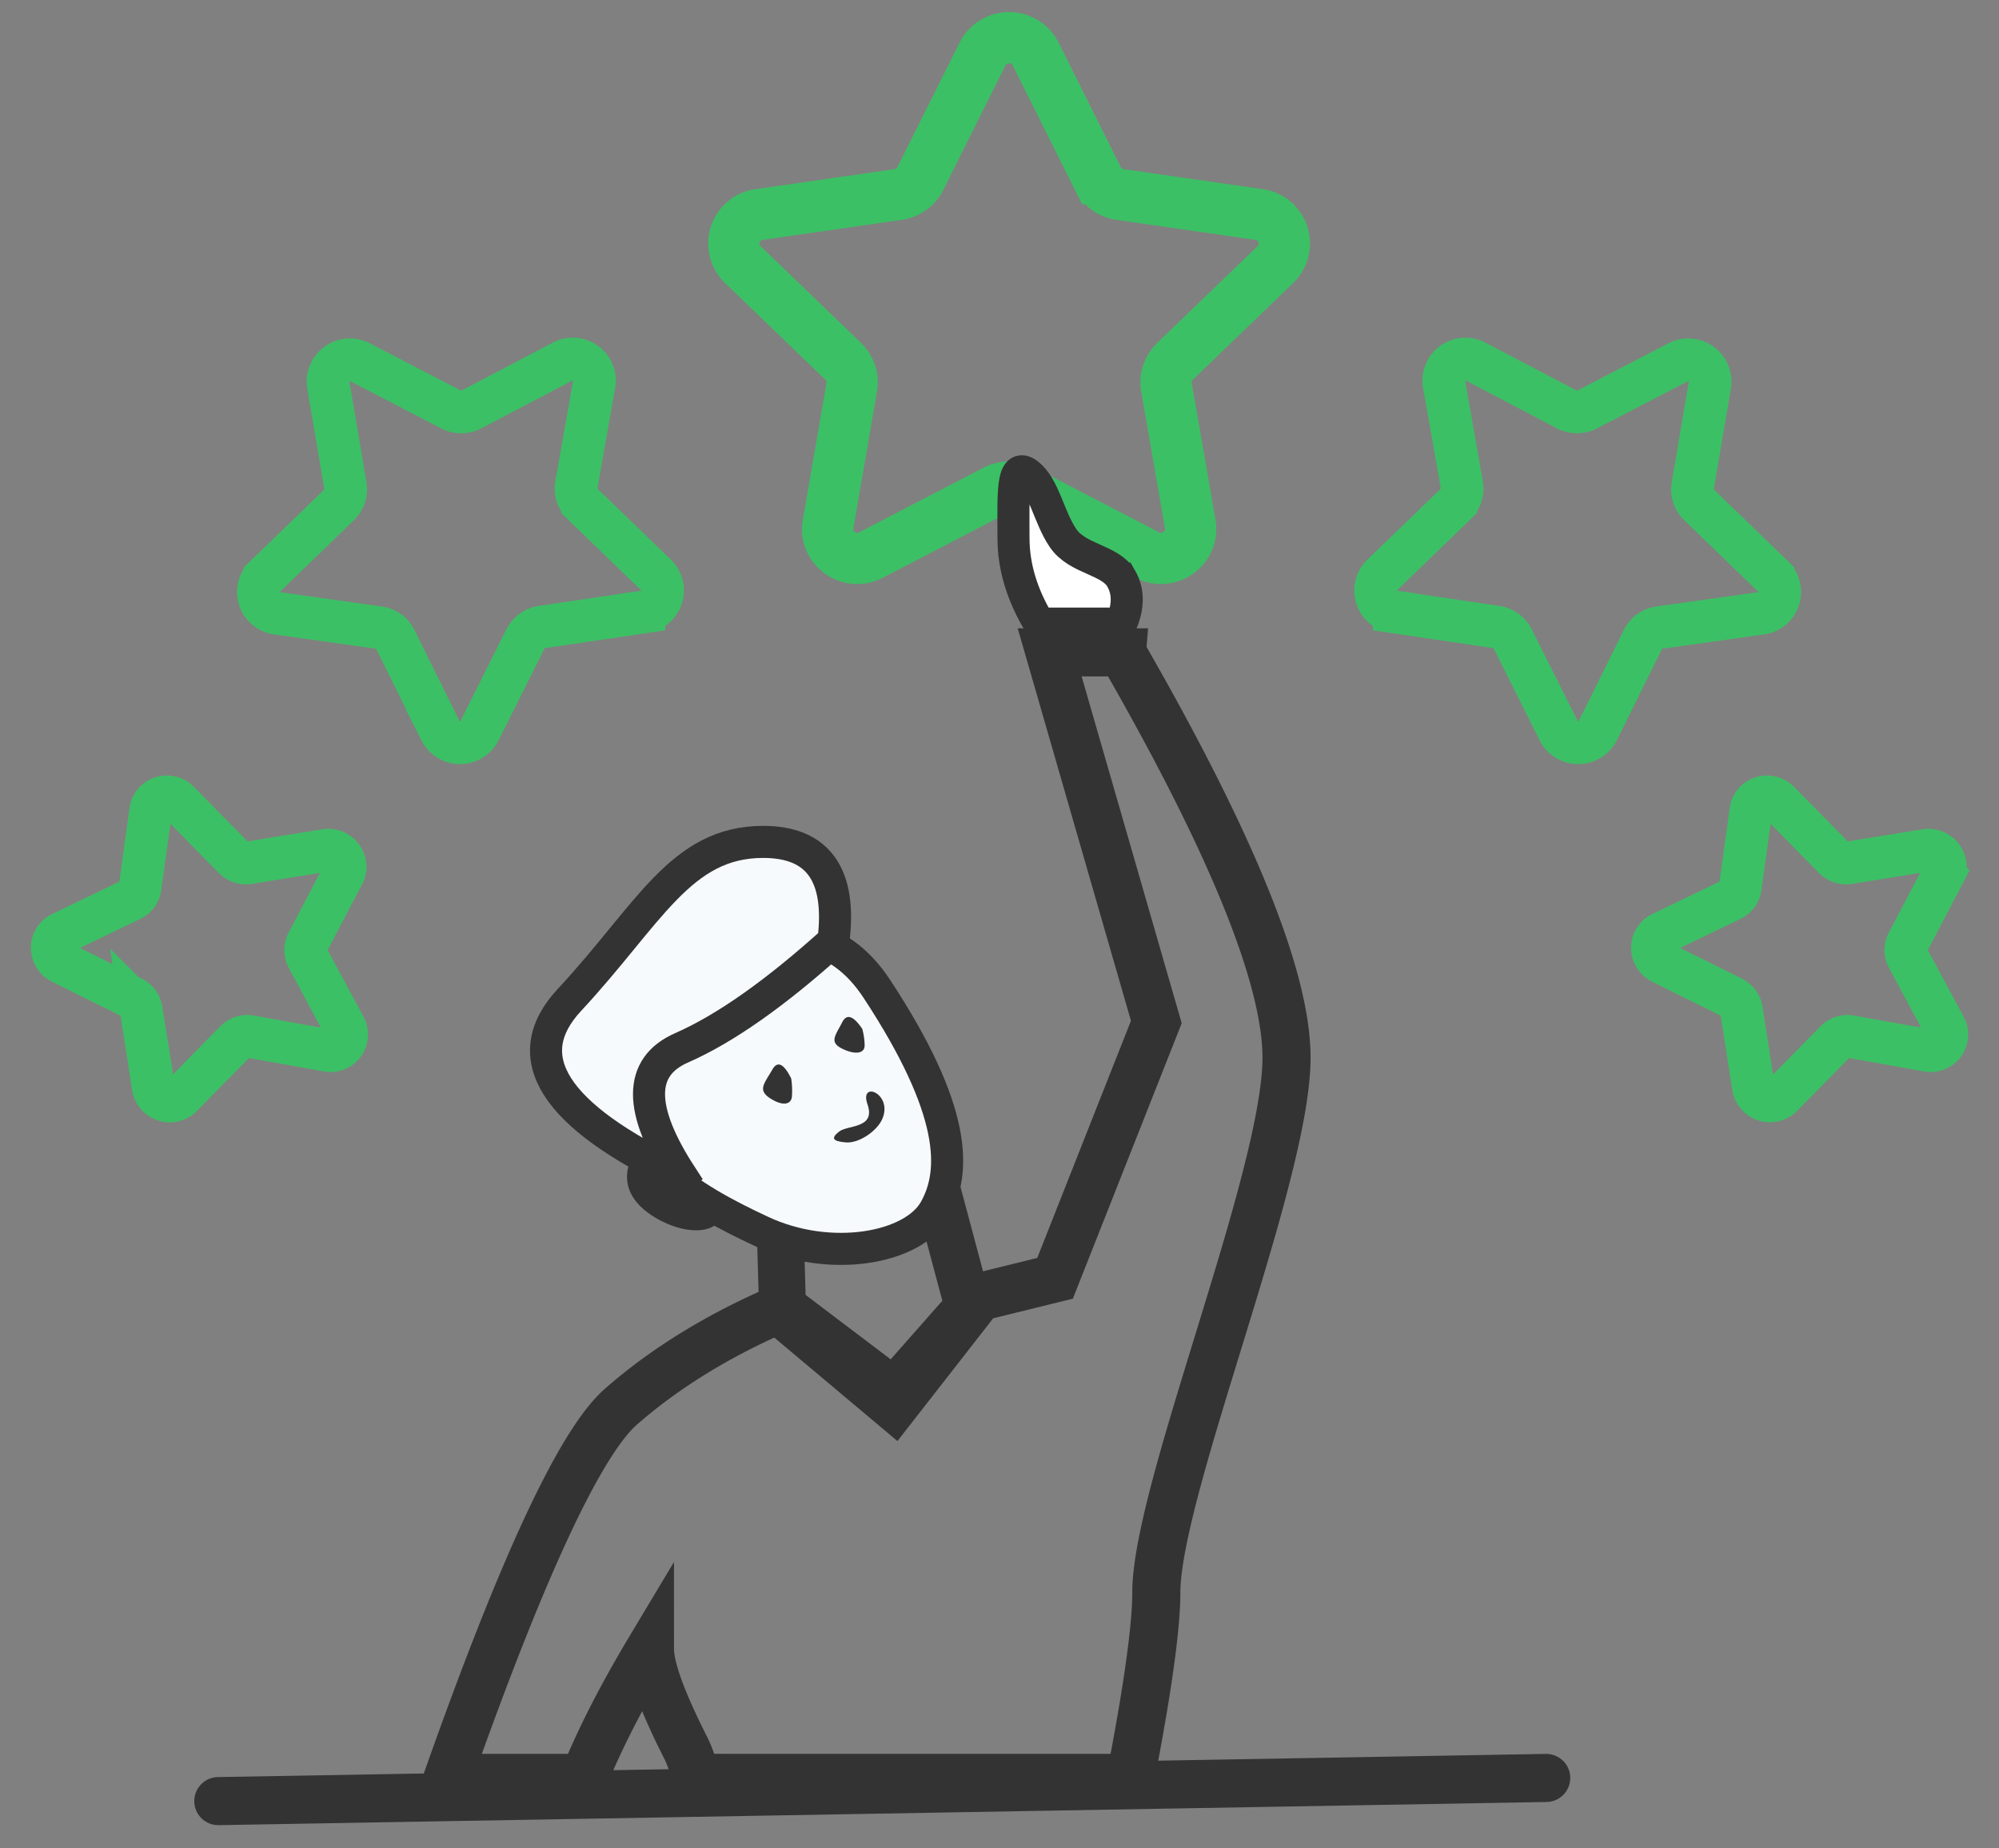 <svg width="53" height="49" fill="none" xmlns="http://www.w3.org/2000/svg"><rect width="100%" height="100%" fill="#808080" stroke="none"/><g clip-path="url(#clip0_2_2994)"><path d="M27.46 1.433l1.647 3.3a.782.782 0 00.592.424l3.683.53a.775.775 0 01.435 1.325L31.153 9.58a.772.772 0 00-.226.688l.63 3.626c.11.635-.566 1.12-1.142.82l-3.294-1.712a.796.796 0 00-.732 0l-3.294 1.712c-.577.3-1.25-.185-1.14-.82l.628-3.626a.773.773 0 00-.226-.688l-2.665-2.568a.775.775 0 01.436-1.325l3.683-.53a.785.785 0 00.592-.425l1.647-3.299a.79.79 0 011.41 0z" stroke="#3CC065" stroke-width="1.358"/><path d="M45.334 10.21l-.453 2.67a.572.572 0 00.168.506l1.963 1.898a.57.57 0 01-.316.975l-2.702.38a.572.572 0 00-.433.31l-1.2 2.425a.58.58 0 01-1.036-.003l-1.218-2.433a.583.583 0 00-.435-.315l-2.705-.4a.573.573 0 01-.323-.977l1.95-1.884a.566.566 0 00.164-.506l-.47-2.67a.572.572 0 01.834-.6l2.422 1.27c.17.086.37.087.537 0l2.413-1.252a.58.58 0 01.84.607v0zm-36.628 0l.452 2.67a.573.573 0 01-.168.506l-1.962 1.898a.568.568 0 00.316.975l2.702.38c.188.026.35.142.433.31l1.2 2.425a.58.58 0 001.036-.003l1.217-2.433a.582.582 0 01.436-.315l2.704-.4a.574.574 0 00.324-.977l-1.95-1.884a.566.566 0 01-.164-.506l.471-2.67a.573.573 0 00-.835-.6l-2.422 1.27a.58.58 0 01-.537 0L9.545 9.604a.58.58 0 00-.84.607h.001zm42.821 12.97l-.949 1.81a.43.43 0 00.004.404l.982 1.828a.428.428 0 01-.456.626l-2.048-.366a.435.435 0 00-.387.121l-1.435 1.458a.445.445 0 01-.75-.247l-.317-2.037a.445.445 0 00-.243-.329l-1.869-.926c-.327-.163-.33-.623-.007-.78l1.852-.892a.425.425 0 00.237-.325l.28-2.03c.05-.357.49-.495.745-.235l1.462 1.485a.446.446 0 00.39.13l2.041-.33c.358-.058.634.318.468.635zm-42.426 0l-.949 1.81a.43.43 0 00.004.404l.982 1.828a.428.428 0 01-.456.626l-2.048-.366a.434.434 0 00-.387.121l-1.435 1.458c-.25.256-.694.11-.75-.247l-.317-2.037a.445.445 0 00-.243-.329l-1.869-.926c-.327-.163-.33-.623-.007-.78l1.853-.892a.425.425 0 00.236-.325l.28-2.03c.05-.357.49-.495.746-.235l1.461 1.485a.447.447 0 00.39.13l2.041-.33c.358-.058.634.318.468.635z" stroke="#3CC065" stroke-width="1.131"/><path clip-rule="evenodd" d="M20.686 32.568l.06 2.078 2.953 2.236 1.973-2.236-.96-3.59-4.026 1.512z" stroke="#333" stroke-width="1.244"/><path fill-rule="evenodd" clip-rule="evenodd" d="M17.424 30.49c-.51.503-.51.944 0 1.322.768.567 1.918.567 1.151-.378-.51-.63-.895-.945-1.15-.945v.001z" fill="#333" stroke="#333" stroke-width=".838"/><path fill-rule="evenodd" clip-rule="evenodd" d="M29.728 15.34c.194.34.194.737 0 1.193h-2.172c-.457-.756-.685-1.51-.685-2.267 0-1.134-.053-2.04.383-1.7.437.338.547 1.133.931 1.7s1.252.566 1.543 1.074z" fill="#fff" stroke="#333" stroke-width=".85"/><path clip-rule="evenodd" d="M29.747 17.296c2.91 5.052 4.363 8.633 4.363 10.744 0 3.166-3.452 11.47-3.452 14.18 0 .912-.228 2.55-.685 4.915l-11.534-.001a2.894 2.894 0 00-.247-.774c-.64-1.26-.96-2.14-.96-2.645-.753 1.257-1.336 2.397-1.748 3.42h-3.613c1.986-5.62 3.517-8.9 4.594-9.844 1.151-1.007 2.54-1.866 4.168-2.575l3.065 2.575 2.268-2.907 2.007-.494 2.685-6.795-2.828-9.8h1.917z" stroke="#333" stroke-width="1.275"/><path fill-rule="evenodd" clip-rule="evenodd" d="M20.181 32.643c1.83.859 4.028.453 4.603-.567.576-1.02.576-2.645-1.534-5.857s-5.946-.189-6.52 2.078c-.576 2.268 1.621 3.488 3.451 4.346z" fill="#F7FAFD" stroke="#333" stroke-width=".85"/><path fill-rule="evenodd" clip-rule="evenodd" d="M22.862 27.277c-.237-.35-.414-.408-.533-.175-.177.35-.355.525 0 .7.355.174.595.122.595-.082 0-.136-.02-.284-.062-.443zm-1.885 1.314c-.197-.396-.364-.474-.501-.233-.206.362-.395.535-.067.753.329.218.567.182.587-.038a2.09 2.09 0 00-.019-.482z" fill="#333"/><path fill-rule="evenodd" clip-rule="evenodd" d="M18.07 31.18c-1.15-1.763-1.15-2.896 0-3.4s2.492-1.449 4.027-2.834c.218-1.75-.403-2.626-1.865-2.626-2.192 0-3.026 1.924-5.136 4.191-1.406 1.512-.415 3.067 2.973 4.67z" fill="#F7FAFD" stroke="#333" stroke-width=".85"/><path fill-rule="evenodd" clip-rule="evenodd" d="M22.25 29.998c.232-.178.974-.075.75-.72-.223-.644.672-.289.398.375-.134.326-.62.663-.971.634-.35-.03-.407-.111-.176-.29l-.001.001z" fill="#333"/><path d="M5.788 47.75l35.207-.614" stroke="#333" stroke-width="1.275" stroke-linecap="round"/></g><defs><clipPath id="clip0_2_2994"><path fill="#fff" d="M0 0h53v49H0z"/></clipPath></defs></svg>